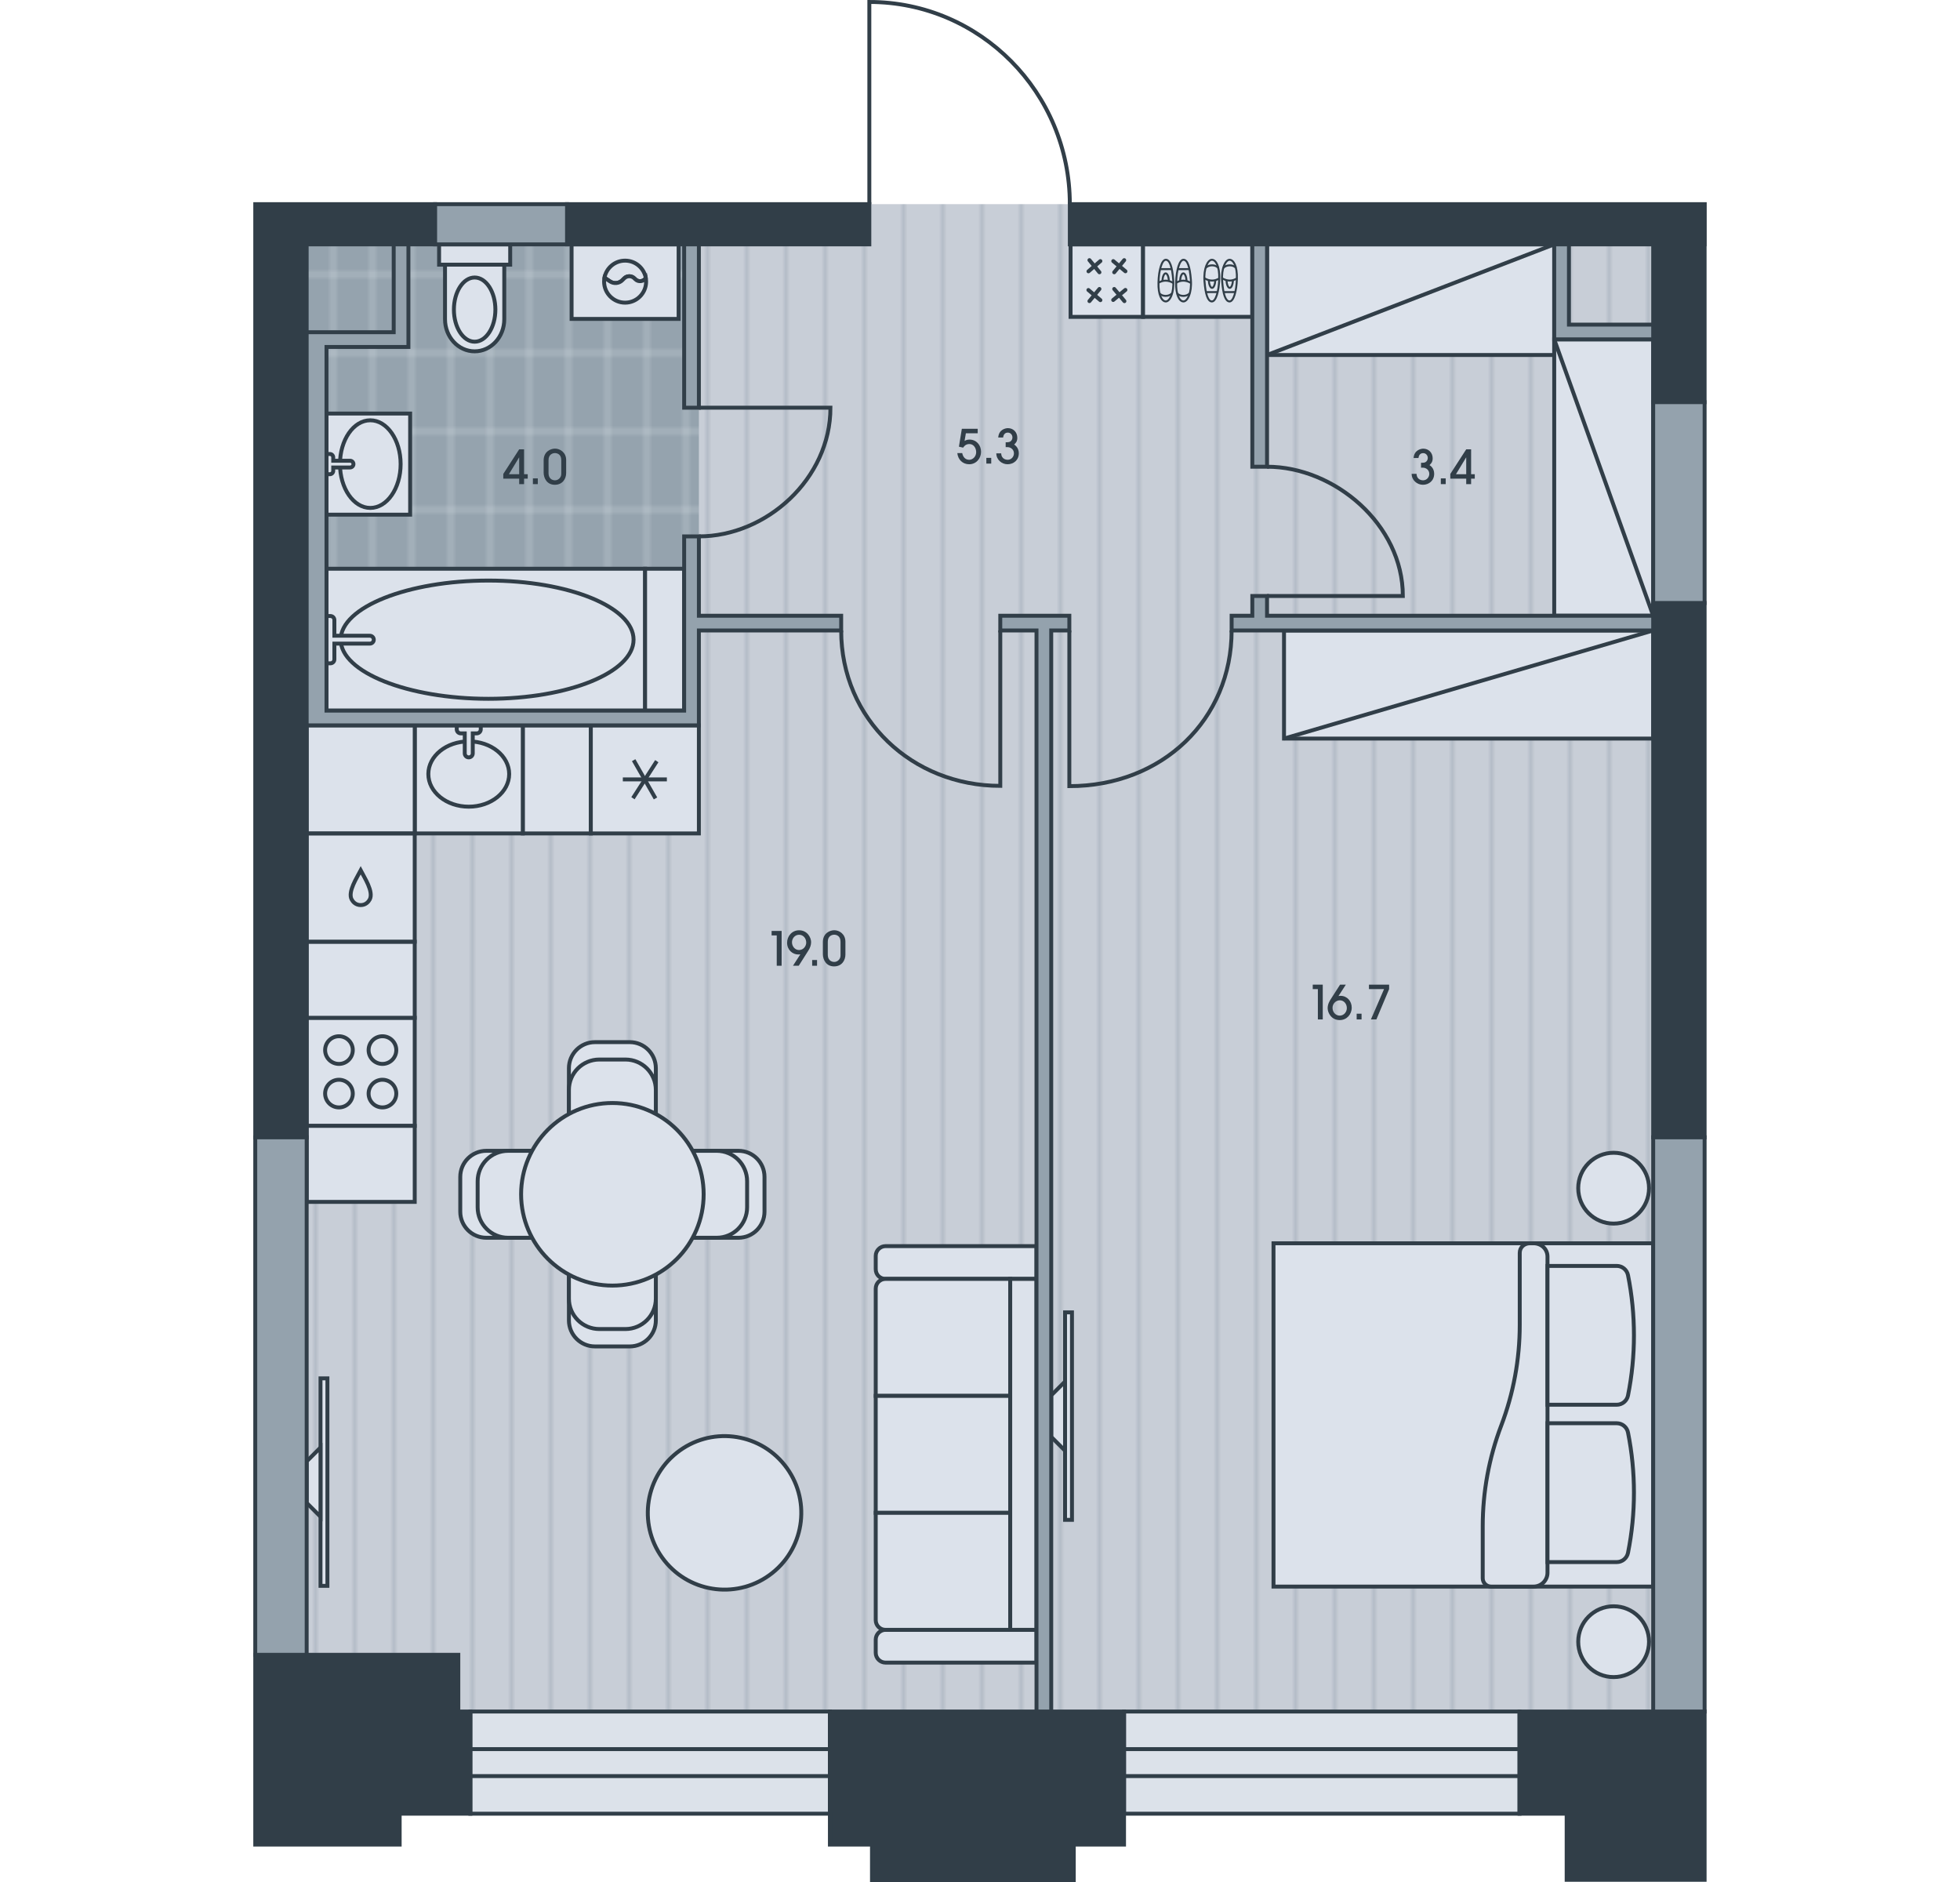 <?xml version="1.0" encoding="utf-8"?>
<!-- Generator: Adobe Illustrator 26.0.2, SVG Export Plug-In . SVG Version: 6.00 Build 0)  -->
<svg version="1.1" id="Flat_02" xmlns="http://www.w3.org/2000/svg" xmlns:xlink="http://www.w3.org/1999/xlink" x="0px"
	 y="0px" viewBox="0 0 500 480" style="enable-background:new 0 0 500 480;" xml:space="preserve">
<style type="text/css">
	.st0{fill:none;}
	.st1{fill:#C8CED7;}
	.st2{opacity:0.5;fill:none;stroke:#95A3AE;stroke-width:0.75;enable-background:new    ;}
	.st3{fill:#95A3AE;}
	.st4{opacity:0.5;fill:none;stroke:#DCE2EB;stroke-width:0.75;enable-background:new    ;}
	.st5{fill-rule:evenodd;clip-rule:evenodd;fill:url(#floor);}
	.st6{fill-rule:evenodd;clip-rule:evenodd;fill:url(#wet_floor);}
	.st7{fill-rule:evenodd;clip-rule:evenodd;fill:#DCE2EB;stroke:#313E48;stroke-miterlimit:22.926;}
	
		.st8{fill-rule:evenodd;clip-rule:evenodd;fill:none;stroke:#313E48;stroke-linecap:round;stroke-linejoin:round;stroke-miterlimit:22.926;}
	.st9{fill-rule:evenodd;clip-rule:evenodd;fill:none;stroke:#313E48;stroke-width:0.5;stroke-miterlimit:22.926;}
	.st10{fill-rule:evenodd;clip-rule:evenodd;fill:#DCE2EA;stroke:#303E48;stroke-miterlimit:22.926;}
	.st11{fill-rule:evenodd;clip-rule:evenodd;fill:#313E48;stroke:#313E48;stroke-miterlimit:22.926;}
	.st12{fill-rule:evenodd;clip-rule:evenodd;fill:#94A2AD;stroke:#313E48;stroke-miterlimit:22.926;}
	.st13{fill-rule:evenodd;clip-rule:evenodd;fill:none;stroke:#313E48;stroke-miterlimit:22.926;}
	.st14{fill:#313E48;}
</style>
<pattern  width="30" height="50" patternUnits="userSpaceOnUse" id="floor" viewBox="0 -50 30 50" style="overflow:visible;">
	<g>
		<rect y="-50" class="st0" width="30" height="50"/>
		<rect x="0" y="-50" class="st1" width="30" height="50"/>
		<line class="st2" x1="0.375" y1="0" x2="0.375" y2="-50"/>
		<line class="st2" x1="10.375" y1="0" x2="10.375" y2="-50"/>
		<line class="st2" x1="20.375" y1="0" x2="20.375" y2="-50"/>
	</g>
</pattern>
<pattern  width="30" height="60" patternUnits="userSpaceOnUse" id="wet_floor" viewBox="0 -60 30 60" style="overflow:visible;">
	<g>
		<rect y="-60" class="st0" width="30" height="60"/>
		<rect y="-60" class="st3" width="30" height="60"/>
		<line class="st4" x1="5" y1="0" x2="5" y2="-60"/>
		<line class="st4" x1="15" y1="0" x2="15" y2="-60"/>
		<line class="st4" x1="25" y1="0" x2="25" y2="-60"/>
		<line class="st4" x1="30" y1="-50" x2="0" y2="-50"/>
		<line class="st4" x1="30" y1="-10" x2="0" y2="-10"/>
		<line class="st4" x1="30" y1="-30" x2="0" y2="-30"/>
	</g>
</pattern>
<rect id="Floor_00000046330287334887287540000018018987745335200388_" x="65.115" y="52.066" class="st5" width="369.736" height="410.512"/>
<rect id="Wet_Floor_00000022562201898920863980000015097786021272830649_" x="74.956" y="59.574" class="st6" width="103.329" height="123.548"/>
<g id="Furniture_00000102529985032669254650000003747306630128370819_">
	<g id="Room_00000041281904168424402780000000029868253410937777_">
		<g>
			<rect x="324.871" y="317.096" class="st7" width="96.861" height="87.559"/>
			<path class="st7" d="M387.688,319.547c0-1.425,1.155-2.451,2.58-2.451h0.96c1.956,0,3.541,1.456,3.541,3.412l0,80.606
				c0,1.956-1.585,3.541-3.541,3.541h-10.847c-1.18,0-2.136-0.956-2.136-2.135v-13.279c0-8.767,1.601-17.461,4.721-25.654
				c3.121-8.194,4.722-16.888,4.722-25.655V319.547z"/>
			<path class="st7" d="M394.769,322.868v35.408h17.659c1.399,0,2.603-0.987,2.878-2.359c2.025-10.129,2.025-20.561,0-30.69
				c-0.275-1.372-1.479-2.359-2.878-2.359L394.769,322.868z"/>
			<path class="st7" d="M394.769,362.996l0,35.409h17.659c1.399,0,2.603-0.987,2.878-2.36c2.025-10.129,2.025-20.56,0-30.689
				c-0.275-1.373-1.479-2.36-2.878-2.36H394.769z"/>
			<path class="st7" d="M411.639,409.676c4.988,0,9.031,4.044,9.031,9.031c0,4.988-4.043,9.031-9.031,9.031
				c-4.988,0-9.031-4.043-9.031-9.031C402.608,413.72,406.651,409.676,411.639,409.676z"/>
			<path class="st7" d="M411.639,294.01c4.988,0,9.031,4.044,9.031,9.032c0,4.987-4.043,9.031-9.031,9.031
				c-4.988,0-9.031-4.044-9.031-9.031C402.608,298.054,406.651,294.01,411.639,294.01z"/>
		</g>
		<g>
			<rect x="327.556" y="160.801" class="st7" width="94.177" height="27.571"/>
			<line class="st7" x1="327.556" y1="188.372" x2="421.732" y2="160.801"/>
		</g>
		<path class="st7" d="M200.156,373.665c6.731,8.463,5.327,20.78-3.136,27.51c-8.463,6.731-20.78,5.326-27.511-3.136
			c-6.731-8.463-5.326-20.78,3.137-27.51C181.108,363.798,193.425,365.203,200.156,373.665z"/>
		<g>
			<rect x="323.225" y="62.326" class="st7" width="73.259" height="28.214"/>
			<line class="st7" x1="323.225" y1="90.54" x2="396.484" y2="62.326"/>
		</g>
		<g>
			<rect x="81.76" y="351.551" class="st7" width="1.764" height="52.916"/>
			<polygon class="st7" points="78.233,383.302 81.76,386.83 81.76,369.191 78.233,372.718 			"/>
		</g>
		<g>
			<rect x="271.698" y="334.719" class="st7" width="1.764" height="52.916"/>
			<polygon class="st7" points="268.17,366.469 271.698,369.997 271.698,352.358 268.17,355.885 			"/>
		</g>
		<g>
			<path class="st7" d="M225.9,424.048h38.514v-8.362H225.9c-1.363,0-2.499,1.129-2.499,2.486v3.39
				C223.401,422.918,224.536,424.048,225.9,424.048z"/>
			<path class="st7" d="M225.9,326.184h38.514v-8.362H225.9c-1.363,0-2.499,1.13-2.499,2.486v3.39
				C223.401,325.167,224.536,326.184,225.9,326.184z"/>
			<path class="st7" d="M223.401,356.019h34.311v-29.834H225.87c-1.358,0-2.469,1.111-2.469,2.469V356.019z"/>
			<rect x="223.399" y="356.02" class="st7" width="34.311" height="29.835"/>
			<path class="st7" d="M223.401,385.852h34.311v29.835H225.87c-1.358,0-2.469-1.111-2.469-2.469V385.852z"/>
			<rect x="257.71" y="326.184" class="st7" width="6.703" height="89.501"/>
		</g>
		<g>
			<rect x="273.107" y="62.326" class="st7" width="18.491" height="18.491"/>
			<g>
				<g>
					<line class="st8" x1="277.916" y1="66.346" x2="280.469" y2="69.446"/>
					<line class="st8" x1="280.712" y1="66.589" x2="277.672" y2="69.202"/>
				</g>
				<g>
					<line class="st8" x1="283.994" y1="66.589" x2="287.102" y2="69.193"/>
					<line class="st8" x1="286.791" y1="66.346" x2="284.237" y2="69.446"/>
				</g>
				<g>
					<line class="st8" x1="287.094" y1="73.943" x2="283.977" y2="76.511"/>
					<line class="st8" x1="284.237" y1="73.7" x2="286.842" y2="76.808"/>
				</g>
				<g>
					<line class="st8" x1="280.469" y1="73.7" x2="277.916" y2="76.8"/>
					<line class="st8" x1="277.651" y1="73.965" x2="280.712" y2="76.557"/>
				</g>
			</g>
		</g>
		<g>
			<rect x="396.484" y="86.551" class="st7" width="25.249" height="70.493"/>
			<line class="st7" x1="421.732" y1="157.044" x2="396.484" y2="86.551"/>
		</g>
		<g>
			<rect x="291.598" y="62.326" class="st7" width="27.87" height="18.485"/>
			<g>
				<g>
					<g>
						<path class="st9" d="M299.289,71.369c-0.265-3.368-0.875-5.103-1.883-5.114c-1.008-0.011-1.784,2.55-1.876,5.773
							s0.856,4.845,1.864,4.856C298.402,76.895,299.554,74.737,299.289,71.369z"/>
						<line class="st9" x1="295.929" y1="68.645" x2="298.925" y2="68.633"/>
						<path class="st9" d="M295.528,72.119c1.188-0.712,2.446-0.739,3.798,0.052"/>
						<path class="st9" d="M295.772,74.818c0.702,0.863,2.42,0.879,3.245-0.014"/>
						<path class="st9" d="M298.198,71.692c-0.06-1.132-0.416-1.973-0.836-1.973c-0.419,0-0.775,0.839-0.836,1.969"/>
					</g>
					<g>
						<path class="st9" d="M303.795,71.369c-0.265-3.368-0.875-5.103-1.883-5.114c-1.008-0.011-1.784,2.55-1.876,5.773
							c-0.092,3.223,0.856,4.845,1.864,4.856C302.908,76.895,304.06,74.737,303.795,71.369z"/>
						<line class="st9" x1="300.435" y1="68.645" x2="303.431" y2="68.633"/>
						<path class="st9" d="M300.034,72.119c1.188-0.712,2.446-0.739,3.798,0.052"/>
						<path class="st9" d="M300.278,74.818c0.702,0.863,2.42,0.879,3.245-0.014"/>
						<path class="st9" d="M302.704,71.692c-0.06-1.132-0.416-1.973-0.836-1.973c-0.419,0-0.775,0.839-0.836,1.969"/>
					</g>
				</g>
				<g>
					<g>
						<path class="st9" d="M311.776,71.77c0.265,3.368,0.875,5.103,1.883,5.114c1.008,0.011,1.784-2.55,1.876-5.773
							s-0.856-4.845-1.864-4.856C312.663,66.244,311.511,68.402,311.776,71.77z"/>
						<line class="st9" x1="315.136" y1="74.494" x2="312.14" y2="74.506"/>
						<path class="st9" d="M315.537,71.02c-1.188,0.712-2.446,0.739-3.798-0.052"/>
						<path class="st9" d="M315.293,68.321c-0.702-0.863-2.42-0.879-3.245,0.014"/>
						<path class="st9" d="M312.867,71.447c0.06,1.132,0.416,1.973,0.836,1.973c0.419,0,0.775-0.839,0.836-1.969"/>
					</g>
					<g>
						<path class="st9" d="M307.27,71.77c0.265,3.368,0.875,5.103,1.883,5.114c1.008,0.011,1.784-2.55,1.876-5.773
							c0.092-3.223-0.856-4.845-1.864-4.856C308.157,66.244,307.005,68.402,307.27,71.77z"/>
						<line class="st9" x1="310.63" y1="74.494" x2="307.634" y2="74.506"/>
						<path class="st9" d="M311.031,71.02c-1.188,0.712-2.446,0.739-3.798-0.052"/>
						<path class="st9" d="M310.787,68.321c-0.702-0.863-2.42-0.879-3.245,0.014"/>
						<path class="st9" d="M308.361,71.447c0.06,1.132,0.416,1.973,0.836,1.973c0.419,0,0.775-0.839,0.836-1.969"/>
					</g>
				</g>
			</g>
		</g>
	</g>
	<g id="Kitchen_00000169546698474167760310000015254176562497345178_">
		<g>
			<g>
				<rect x="78.233" y="259.586" class="st7" width="27.565" height="27.565"/>
				<g>
					<path class="st7" d="M82.938,278.915c0-1.949,1.58-3.53,3.53-3.53c1.95,0,3.53,1.581,3.53,3.53c0,1.95-1.58,3.53-3.53,3.53
						C84.518,282.445,82.938,280.865,82.938,278.915z"/>
					<path class="st7" d="M94.031,278.915c0-1.949,1.581-3.53,3.531-3.53c1.949,0,3.53,1.581,3.53,3.53c0,1.95-1.581,3.53-3.53,3.53
						C95.612,282.445,94.031,280.865,94.031,278.915z"/>
					<path class="st7" d="M82.938,267.821c0-1.949,1.58-3.529,3.53-3.529c1.95,0,3.53,1.58,3.53,3.529c0,1.95-1.58,3.53-3.53,3.53
						C84.518,271.351,82.938,269.77,82.938,267.821z"/>
					<path class="st7" d="M94.031,267.821c0-1.949,1.581-3.529,3.531-3.529c1.949,0,3.53,1.58,3.53,3.529
						c0,1.95-1.581,3.53-3.53,3.53C95.612,271.351,94.031,269.77,94.031,267.821z"/>
				</g>
			</g>
			<rect x="78.233" y="240.196" class="st7" width="27.565" height="19.39"/>
			<rect x="133.363" y="185.001" class="st7" width="17.357" height="27.565"/>
			<rect x="78.233" y="287.151" class="st7" width="27.565" height="19.39"/>
			<g>
				<rect x="105.798" y="185.001" class="st7" width="27.565" height="27.565"/>
				<path class="st7" d="M119.581,205.742c5.694,0,10.31-3.729,10.31-8.328c0-4.599-4.616-8.327-10.31-8.327
					c-5.695,0-10.311,3.729-10.311,8.327C109.27,202.013,113.887,205.742,119.581,205.742z"/>
				<path class="st7" d="M119.581,185.001h-3.063v1.022c0,0.564,0.457,1.021,1.021,1.021h1.02v5.104
					c0,0.564,0.457,1.021,1.022,1.021c0.563,0,1.02-0.457,1.02-1.021l0-5.104h1.022c0.563,0,1.02-0.458,1.02-1.021v-1.022H119.581z"
					/>
			</g>
			<rect x="78.233" y="185.001" class="st7" width="27.565" height="27.565"/>
			<g>
				<rect x="150.72" y="185.001" class="st7" width="27.565" height="27.565"/>
				<g>
					
						<rect x="159.385" y="198.781" transform="matrix(0.541 -0.841 0.841 0.541 -91.666 229.666)" class="st7" width="10.237" height="0.006"/>
					<rect x="159.385" y="198.781" class="st7" width="10.236" height="0.006"/>
					
						<rect x="164.5" y="193.665" transform="matrix(0.868 -0.496 0.496 0.868 -76.95 107.807)" class="st7" width="0.006" height="10.237"/>
				</g>
			</g>
			<g>
				<rect x="78.233" y="212.598" class="st7" width="27.565" height="27.565"/>
				<path class="st7" d="M92.015,230.842c-1.283,0-1.997-0.855-2.303-1.427c-1.061-1.978,1.388-5.647,2.303-7.426
					c0.914,1.778,3.363,5.448,2.303,7.426C94.012,229.986,93.298,230.842,92.015,230.842z"/>
			</g>
		</g>
		<g>
			<g>
				<path class="st7" d="M151.783,265.795h8.87c3.674,0,6.653,2.979,6.653,6.653v64.305c0,3.674-2.979,6.652-6.653,6.652h-8.87
					c-3.674,0-6.652-2.978-6.652-6.652v-64.305C145.131,268.774,148.109,265.795,151.783,265.795z"/>
				<path class="st7" d="M152.892,270.23h6.653c4.286,0,7.761,3.475,7.761,7.762v53.217c0,4.287-3.475,7.761-7.761,7.761h-6.653
					c-4.286,0-7.761-3.474-7.761-7.761v-53.217C145.131,273.705,148.607,270.23,152.892,270.23z"/>
			</g>
			<g>
				<path class="st7" d="M195.024,300.166v8.87c0,3.674-2.978,6.652-6.652,6.652h-64.306c-3.674,0-6.652-2.978-6.652-6.652v-8.87
					c0-3.674,2.978-6.652,6.652-6.652h64.306C192.046,293.514,195.024,296.492,195.024,300.166z"/>
				<path class="st7" d="M190.589,301.275v6.652c0,4.286-3.475,7.761-7.761,7.761H129.61c-4.286,0-7.761-3.475-7.761-7.761v-6.652
					c0-4.287,3.475-7.761,7.761-7.761h53.218C187.114,293.514,190.589,296.988,190.589,301.275z"/>
			</g>
			<path class="st7" d="M156.218,281.318c12.86,0,23.284,10.424,23.284,23.283c0,12.859-10.424,23.283-23.284,23.283
				c-12.859,0-23.283-10.424-23.283-23.283C132.936,291.742,143.359,281.318,156.218,281.318z"/>
		</g>
	</g>
	<g id="Bathroom_00000125596908491171221670000010612157310704407948_">
		<g>
			<path class="st7" d="M113.524,81.42c0,4.522,3.384,8.187,7.558,8.187c4.174,0,7.558-3.665,7.558-8.187V67.503h-15.116V81.42z"/>
			<path class="st7" d="M121.083,87.151c2.921,0,5.291-3.665,5.291-8.187s-2.37-8.187-5.291-8.187c-2.922,0-5.291,3.665-5.291,8.187
				S118.161,87.151,121.083,87.151z"/>
			<rect x="112.012" y="62.326" class="st7" width="18.141" height="5.176"/>
		</g>
		<g>
			<rect x="83.29" y="105.474" class="st7" width="21.338" height="25.79"/>
			<path class="st7" d="M94.466,129.545c4.273,0,7.737-5.004,7.737-11.176c0-6.172-3.464-11.176-7.737-11.176
				c-4.274,0-7.737,5.004-7.737,11.176C86.729,124.541,90.192,129.545,94.466,129.545z"/>
			<path class="st7" d="M83.29,115.79h0.859c0.474,0,0.859,0.385,0.859,0.859v0.86h4.298c0.475,0,0.86,0.385,0.86,0.859
				s-0.385,0.859-0.86,0.859h-4.298v0.859c0,0.474-0.385,0.859-0.859,0.859H83.29V115.79z"/>
		</g>
		<g>
			<rect x="145.812" y="62.326" class="st7" width="27.305" height="19.014"/>
			<path class="st7" d="M159.463,66.475c-2.614,0-4.791,1.873-5.263,4.35l1.429,0.952c0.982,0.655,2.292,0.526,3.128-0.31
				l0.472-0.472c0.723-0.721,1.893-0.72,2.614,0.002l0.213,0.214c0.793,0.792,2.102,0.626,2.688-0.3
				C164.307,68.39,162.109,66.475,159.463,66.475z"/>
			<path class="st7" d="M158.758,71.467c-0.836,0.836-2.146,0.965-3.128,0.31l-1.429-0.952c-0.063,0.327-0.095,0.664-0.095,1.009
				c0,2.959,2.399,5.358,5.358,5.358c2.96,0,5.36-2.399,5.36-5.358c0-0.314-0.028-0.623-0.08-0.923
				c-0.586,0.926-1.895,1.092-2.688,0.3l-0.213-0.214c-0.72-0.722-1.89-0.723-2.614-0.002L158.758,71.467z"/>
		</g>
		<g>
			<g>
				<rect x="83.29" y="145.055" class="st7" width="81.276" height="36.189"/>
				<path class="st7" d="M124.596,148.07c20.449,0,37.027,6.751,37.027,15.079s-16.579,15.079-37.027,15.079
					c-20.45,0-37.681-6.751-37.681-15.079S104.146,148.07,124.596,148.07z"/>
				<path class="st7" d="M83.29,163.149v6.032h1.005c0.555,0,1.006-0.451,1.006-1.005v-4.021h9.047c0.555,0,1.006-0.451,1.006-1.005
					c0-0.555-0.451-1.006-1.006-1.006h-9.047v-4.021c0-0.555-0.451-1.006-1.006-1.006H83.29V163.149z"/>
			</g>
			<rect x="164.566" y="145.055" class="st7" width="9.962" height="36.189"/>
		</g>
	</g>
</g>
<g id="Windows_00000107588584793371426630000007888552727021181586_">
	<g>
		<rect x="286.743" y="436.52" class="st10" width="100.893" height="26.058"/>
		<rect x="286.743" y="446.109" class="st10" width="100.893" height="6.879"/>
	</g>
	<g>
		<rect x="119.989" y="436.52" class="st10" width="91.721" height="26.058"/>
		<rect x="119.989" y="446.109" class="st10" width="91.721" height="6.879"/>
	</g>
</g>
<g id="Walls_00000170994185401059806020000003326516315146907011_">
	<g>
		<rect x="144.651" y="52.07" class="st11" width="77.118" height="10.256"/>
		<polygon class="st11" points="211.709,436.52 211.709,462.577 211.71,462.577 211.71,470.453 222.445,470.453 222.445,479.5 
			273.921,479.5 273.921,470.453 286.743,470.453 286.743,462.577 286.743,451.64 286.743,436.52 		"/>
		<polygon class="st11" points="387.637,436.52 387.637,462.577 399.657,462.577 399.657,479.44 434.85,479.44 434.85,462.577 
			434.85,460.627 434.85,436.52 		"/>
		<polygon class="st11" points="119.989,436.52 116.917,436.52 116.917,422.054 65.115,422.054 65.115,436.52 65.115,441.587 
			65.115,451.64 65.115,462.577 65.115,470.453 101.956,470.453 101.956,462.577 119.989,462.577 		"/>
		<polygon class="st11" points="111.004,52.07 78.232,52.07 65.115,52.07 65.115,62.326 65.115,290.076 78.232,290.076 
			78.232,62.326 111.004,62.326 		"/>
		<polygon class="st11" points="434.885,52.07 272.915,52.07 272.915,62.326 421.732,62.326 421.732,102.567 434.85,102.567 
			434.85,62.326 434.885,62.326 		"/>
		<rect x="421.732" y="153.79" class="st11" width="13.118" height="136.286"/>
	</g>
	<g>
		<rect x="319.468" y="62.326" class="st12" width="3.757" height="56.709"/>
		<polygon class="st12" points="400.24,82.794 400.24,62.326 396.484,62.326 396.484,82.794 396.484,86.551 400.24,86.551 
			421.732,86.551 421.732,82.794 		"/>
		<polygon class="st12" points="323.225,157.044 323.225,152.004 319.468,152.004 319.468,157.044 314.191,157.044 314.191,160.801 
			319.468,160.801 323.225,160.801 421.732,160.801 421.732,157.044 		"/>
		<polygon class="st12" points="214.584,157.044 178.285,157.044 178.285,136.806 174.528,136.806 174.528,181.244 83.29,181.244 
			83.29,88.49 104.189,88.49 104.189,62.326 100.432,62.326 100.432,84.733 78.232,84.733 78.232,88.49 78.232,181.244 
			78.232,185.001 83.29,185.001 174.528,185.001 178.285,185.001 178.285,181.244 178.285,160.801 214.584,160.801 		"/>
		<rect x="174.528" y="62.326" class="st12" width="3.757" height="41.66"/>
		<polygon class="st12" points="272.79,157.044 268.17,157.044 264.413,157.044 255.174,157.044 255.174,160.801 264.413,160.801 
			264.413,436.52 268.17,436.52 268.17,160.801 272.79,160.801 		"/>
		<rect x="65.115" y="290.076" class="st12" width="13.118" height="131.978"/>
		<rect x="111.003" y="52.07" class="st12" width="33.648" height="10.256"/>
		<rect x="421.732" y="290.076" class="st12" width="13.118" height="146.444"/>
		<rect x="421.732" y="102.567" class="st12" width="13.118" height="51.223"/>
	</g>
</g>
<g id="Doors_00000042001390884645226220000001103865389228173235_">
	<path class="st13" d="M272.915,52.07c0-28.458-22.876-51.57-51.145-51.57v51.57"/>
	<path class="st13" d="M323.225,119.036c17.194,0,34.645,14.739,34.645,32.968h-34.645"/>
	<path class="st13" d="M178.285,136.806c17.194,0,33.559-14.673,33.559-32.82h-33.559"/>
	<path class="st13" d="M314.191,160.801c0,22.695-17.662,39.705-41.401,39.705v-39.705"/>
	<path class="st13" d="M214.584,160.801c0,22.695,18.172,39.633,40.59,39.633v-39.633"/>
</g>
<g id="Numbers_00000092457001883860983150000017314379944957028273_">
	<g>
		<path class="st14" d="M133.689,120.944h0.936v1.14h-0.936v1.391h-1.247v-1.391h-4.054v-1.211l4.054-6.272h1.247V120.944z
			 M132.442,120.944v-4.27h-0.024l-2.591,4.27H132.442z"/>
		<path class="st14" d="M135.948,123.475v-1.463h1.247v1.463H135.948z"/>
		<path class="st14" d="M144.429,120.62c0,1.511-0.936,3.022-2.891,3.022c-2.039,0-2.854-1.715-2.854-3.118v-3.095
			c0-2.254,1.775-3.01,2.902-3.01c1.319,0,2.843,0.996,2.843,2.927V120.62z M143.181,117.346c0-1.56-1.139-1.787-1.607-1.787
			c-0.624,0-1.643,0.36-1.643,1.787v3.274c0,1.835,1.427,1.883,1.655,1.883c0.492,0,0.9-0.228,1.2-0.563
			c0.396-0.468,0.396-0.852,0.396-1.319V117.346z"/>
	</g>
	<g>
		<path class="st14" d="M249.419,109.365v1.139h-3.022l-0.335,1.967c0.18-0.108,0.527-0.359,1.235-0.359
			c1.775,0,2.974,1.391,2.974,3.118c0,1.643-1.188,3.178-3.034,3.178c-1.667,0-2.867-1.199-3.022-2.854h1.248
			c0.192,0.996,0.792,1.715,1.787,1.715c0.912,0,1.775-0.827,1.775-1.943c0-1.055-0.648-2.075-1.727-2.075
			c-0.996,0-1.403,0.636-1.595,0.923l-1.08-0.251l0.744-4.558H249.419z"/>
		<path class="st14" d="M251.617,118.24v-1.463h1.248v1.463H251.617z"/>
		<path class="st14" d="M255.408,115.625c0.061,1.571,1.416,1.643,1.655,1.643c1.008,0,1.596-0.875,1.596-1.631
			c0-0.972-0.792-1.595-1.655-1.595h-0.456v-1.247h0.432c1.296,0,1.296-1.188,1.296-1.235c0-0.636-0.468-1.224-1.188-1.224
			c-0.24,0-1.056,0.06-1.188,1.248h-1.247c0.132-2.015,1.835-2.387,2.471-2.387c1.391,0,2.398,1.055,2.398,2.458
			c0,0.959-0.408,1.355-0.815,1.727c1.02,0.636,1.199,1.667,1.199,2.207c0,1.775-1.344,2.818-2.879,2.818
			c-1.486,0-2.866-1.151-2.866-2.783H255.408z"/>
	</g>
	<g>
		<path class="st14" d="M337.438,260.005h-1.248v-7.735h-1.307v-1.14h2.555V260.005z"/>
		<path class="st14" d="M343.329,251.13l-1.883,2.914c0.204-0.036,0.323-0.06,0.527-0.06c1.679,0,2.854,1.367,2.854,2.998
			c0,1.763-1.283,3.19-3.059,3.19c-2.146,0-3.082-1.883-3.082-3.022c0-1.079,0.516-1.835,0.672-2.123l2.494-3.897H343.329z
			 M341.77,259.033c1.056,0,1.812-0.936,1.812-1.919c0-1.127-0.78-1.99-1.787-1.99c-1.008,0-1.859,0.863-1.859,1.906
			C339.935,258.134,340.702,259.033,341.77,259.033z"/>
		<path class="st14" d="M346.09,260.005v-1.463h1.248v1.463H346.09z"/>
		<path class="st14" d="M354.368,251.13v1.14l-3.251,7.735h-1.391l3.346-7.735h-3.85v-1.14H354.368z"/>
	</g>
	<g>
		<path class="st14" d="M361.365,120.86c0.061,1.571,1.416,1.643,1.655,1.643c1.008,0,1.596-0.875,1.596-1.631
			c0-0.972-0.792-1.595-1.655-1.595h-0.456v-1.247h0.432c1.296,0,1.296-1.188,1.296-1.235c0-0.636-0.468-1.224-1.188-1.224
			c-0.24,0-1.056,0.06-1.188,1.248h-1.247c0.132-2.015,1.835-2.387,2.471-2.387c1.391,0,2.398,1.055,2.398,2.458
			c0,0.959-0.408,1.355-0.815,1.727c1.02,0.636,1.199,1.667,1.199,2.207c0,1.775-1.344,2.818-2.879,2.818
			c-1.486,0-2.866-1.151-2.866-2.783H361.365z"/>
		<path class="st14" d="M367.558,123.475v-1.463h1.248v1.463H367.558z"/>
		<path class="st14" d="M375.283,120.944h0.936v1.14h-0.936v1.391h-1.248v-1.391h-4.054v-1.211l4.054-6.272h1.248V120.944z
			 M374.035,120.944v-4.27h-0.023l-2.591,4.27H374.035z"/>
	</g>
	<g>
		<path class="st14" d="M199.395,246.31h-1.247v-7.736h-1.308v-1.139h2.555V246.31z"/>
		<path class="st14" d="M202.288,246.31l1.883-2.914c-0.204,0.036-0.336,0.048-0.516,0.048c-1.476,0-2.867-1.163-2.867-2.999
			c0-1.715,1.271-3.178,3.046-3.178c2.159,0,3.083,1.895,3.083,3.01c0,0.768-0.264,1.475-0.684,2.135l-2.471,3.897H202.288z
			 M203.847,238.406c-1.067,0-1.811,0.936-1.811,1.919c0,1.056,0.779,1.979,1.799,1.979c1.151,0,1.835-1.031,1.835-1.895
			C205.67,239.293,204.89,238.406,203.847,238.406z"/>
		<path class="st14" d="M207.185,246.31v-1.463h1.247v1.463H207.185z"/>
		<path class="st14" d="M215.666,243.455c0,1.512-0.936,3.022-2.891,3.022c-2.039,0-2.854-1.715-2.854-3.118v-3.095
			c0-2.254,1.775-3.01,2.902-3.01c1.319,0,2.843,0.996,2.843,2.927V243.455z M214.418,240.181c0-1.56-1.139-1.787-1.607-1.787
			c-0.624,0-1.643,0.36-1.643,1.787v3.274c0,1.835,1.427,1.883,1.655,1.883c0.492,0,0.9-0.228,1.2-0.563
			c0.396-0.468,0.396-0.852,0.396-1.319V240.181z"/>
	</g>
</g>
</svg>

